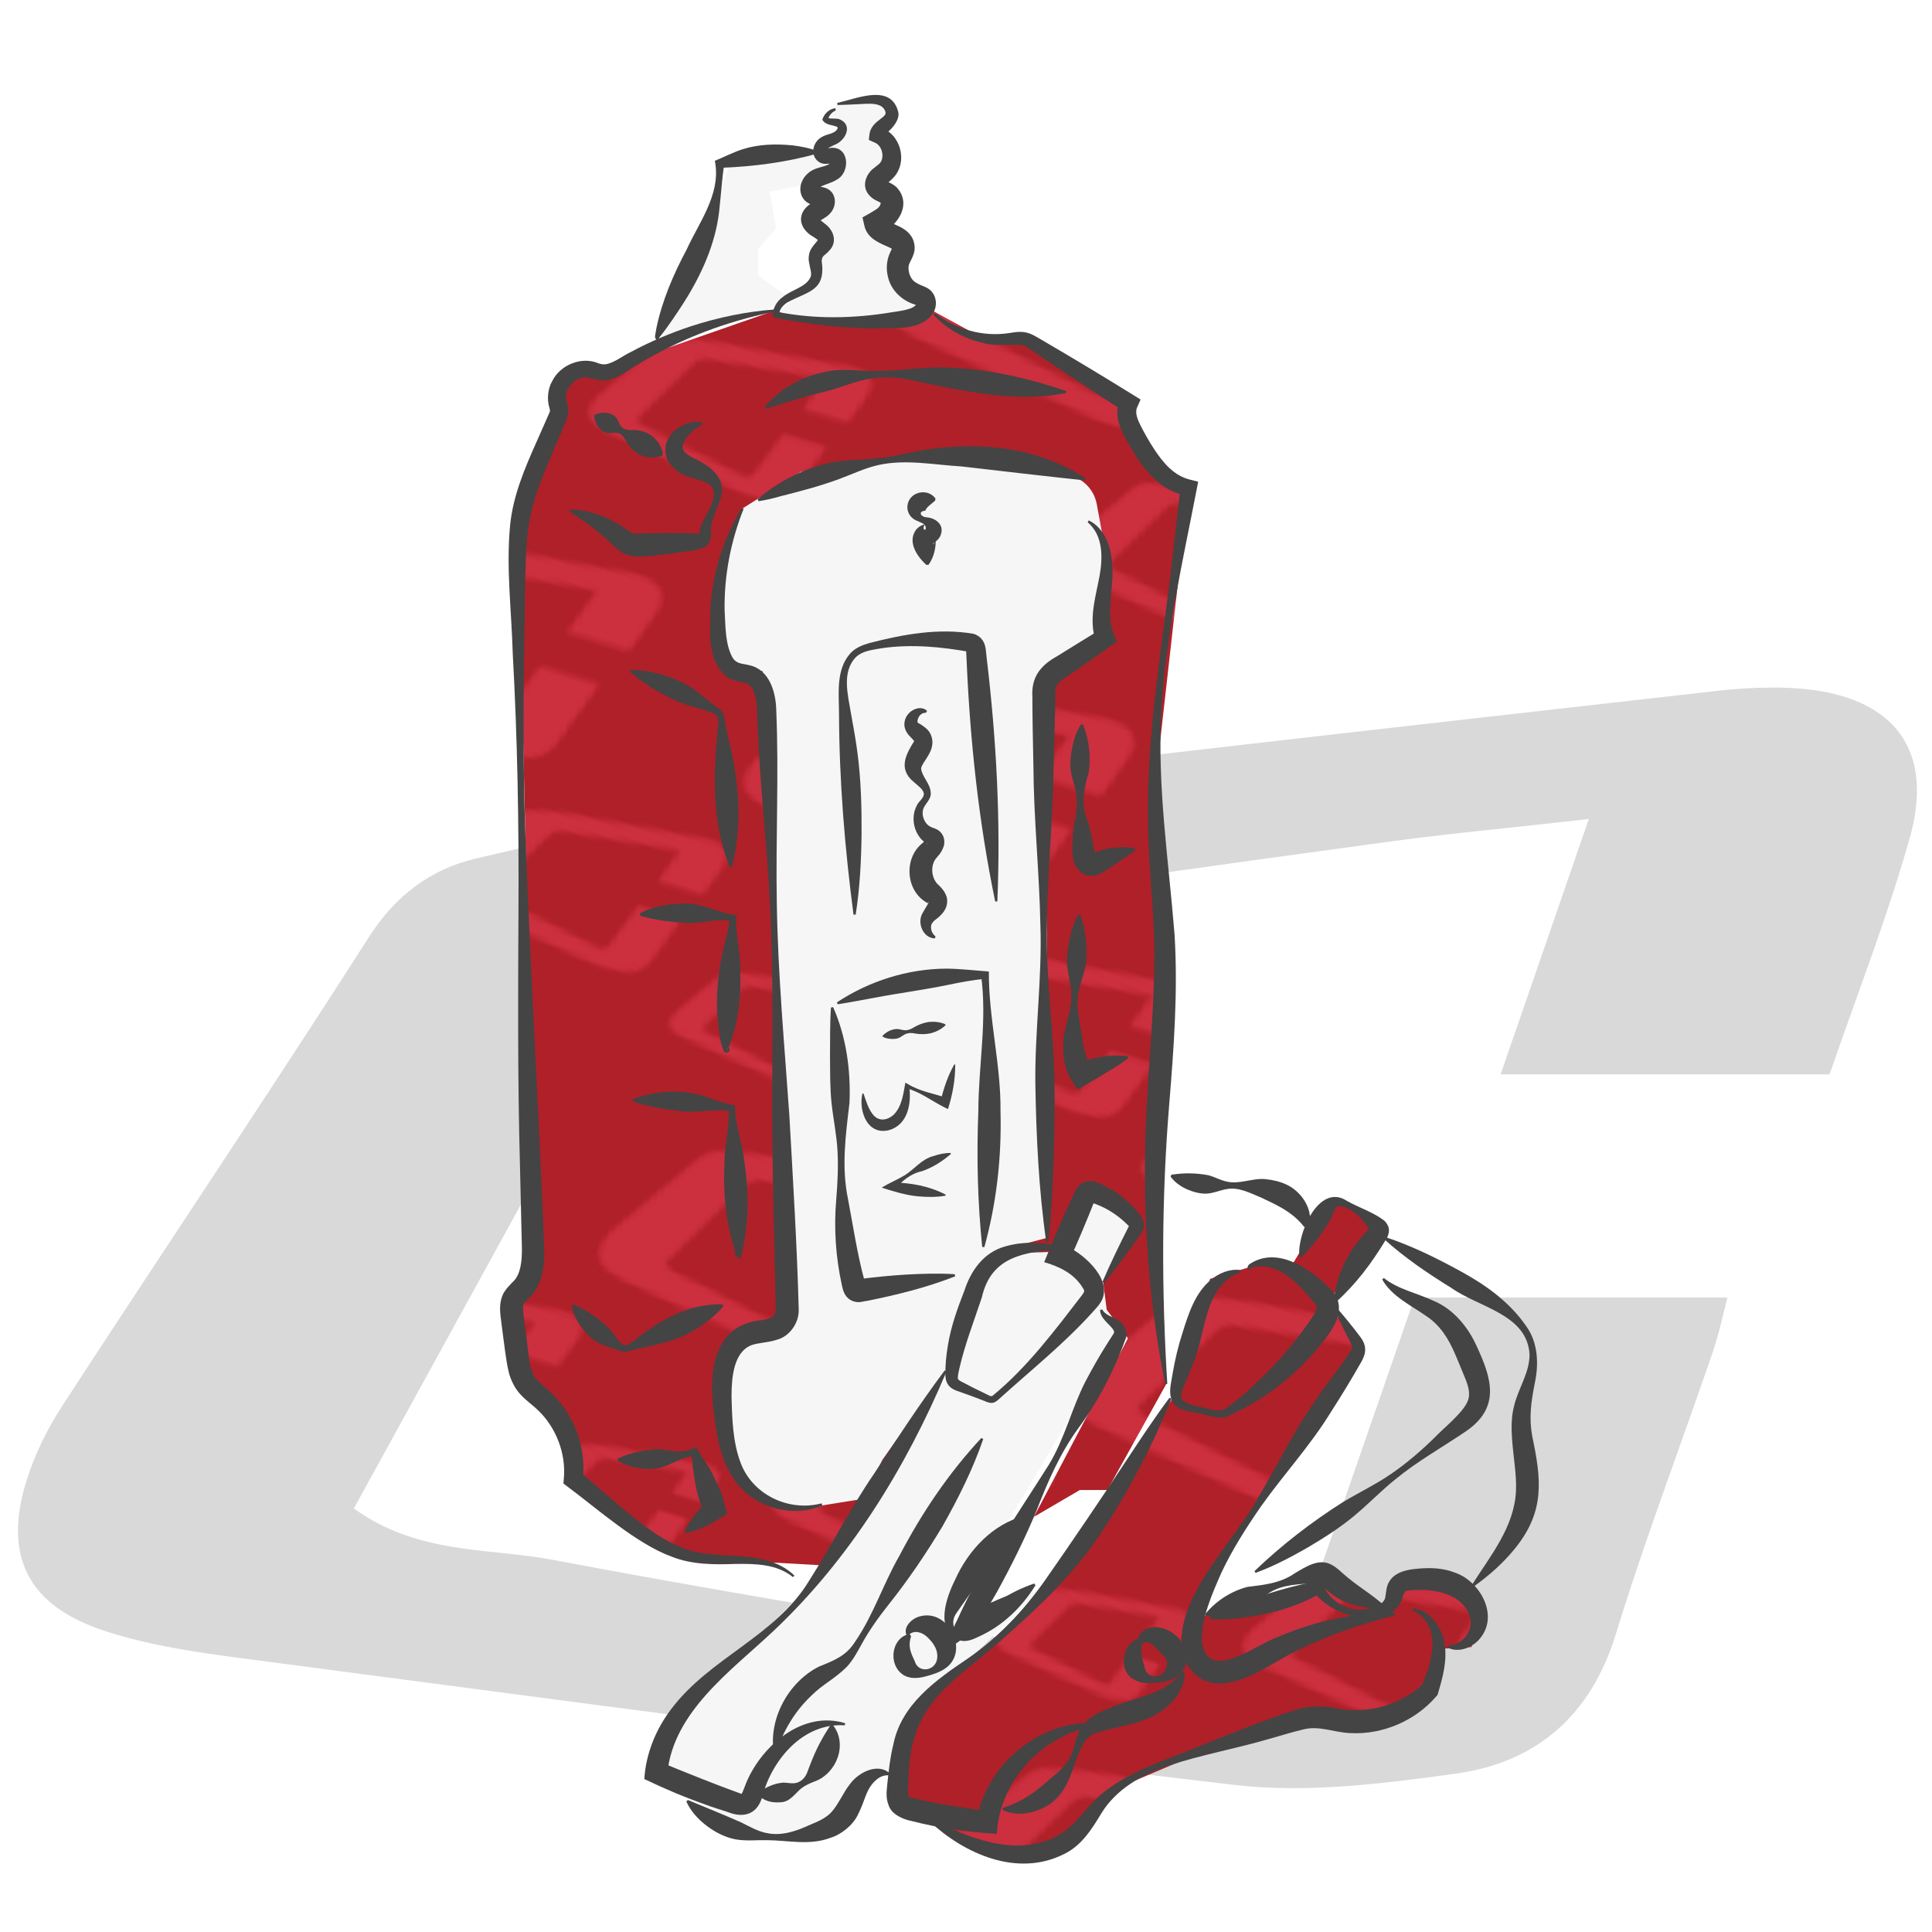 <?xml version="1.0" encoding="UTF-8"?>
<svg id="Livello_1" xmlns="http://www.w3.org/2000/svg" xmlns:xlink="http://www.w3.org/1999/xlink" viewBox="0 0 360 360">
  <defs>
    <pattern id="centauro_dorico" data-name="centauro dorico" x="0" y="0" width="100" height="100" patternTransform="translate(-3573.49 -644.78) rotate(17.07) scale(.92)" patternUnits="userSpaceOnUse" viewBox="0 0 100 100">
      <g>
        <rect width="100" height="100" fill="none"/>
        <g>
          <rect x="0" width="100" height="100" fill="#b02028"/>
          <path d="M79.33,18.54h-13.2c1.12-3.24,2.15-6.22,3.38-9.78-2.83.32-5.06.53-7.27.83-8.33,1.13-16.65,2.33-24.99,3.42-1.67.22-2.94.68-3.79,2.26-3.52,6.52-7.11,13.01-10.75,19.64,2.33,1.59,4.96,1.35,7.34,1.8,8.14,1.54,16.33,2.82,24.49,4.22,3.03.52,3.34.37,4.41-2.67,1.34-3.82,2.66-7.64,4.05-11.65h12.55c-.23.88-.39,1.67-.64,2.42-1.24,3.62-2.61,7.2-3.73,10.85-.99,3.24-3.15,5.11-6.37,5.56-2.83.4-5.77.76-8.58.44-12.77-1.49-25.5-3.21-38.25-4.88-1.78-.23-3.59-.5-5.28-1.06-3.1-1.02-4.12-3.11-3.15-6.16.32-1.01.81-2,1.4-2.89,3.92-6.03,7.94-11.99,11.81-18.05,1.05-1.65,2.48-2.69,4.23-3.1,3.73-.88,7.49-1.74,11.28-2.22,12.16-1.52,24.34-2.86,36.51-4.25,1.07-.12,2.17-.17,3.24-.09,3.78.29,5.47,2.51,4.45,6.1-.88,3.09-2.06,6.09-3.14,9.26Z" fill="#cc2f3e"/>
          <path d="M108.14,61.31h-9.58c.81-2.35,1.56-4.52,2.45-7.1-2.05.23-3.67.38-5.28.6-6.05.82-12.09,1.69-18.14,2.48-1.21.16-2.13.5-2.75,1.64-2.55,4.73-5.16,9.44-7.8,14.25,1.69,1.15,3.6.98,5.33,1.31,5.91,1.12,11.85,2.05,17.77,3.06,2.2.38,2.42.27,3.2-1.93.98-2.77,1.93-5.55,2.94-8.45h9.11c-.17.64-.28,1.21-.47,1.75-.9,2.63-1.89,5.22-2.71,7.88-.72,2.35-2.29,3.71-4.62,4.04-2.05.29-4.19.55-6.23.32-9.26-1.08-18.51-2.33-27.76-3.54-1.29-.17-2.6-.36-3.83-.77-2.25-.74-2.99-2.26-2.29-4.47.23-.73.59-1.45,1.01-2.1,2.85-4.37,5.76-8.7,8.57-13.1.76-1.2,1.8-1.95,3.07-2.25,2.71-.64,5.43-1.27,8.19-1.61,8.82-1.1,17.66-2.07,26.5-3.08.78-.09,1.57-.12,2.35-.06,2.74.21,3.97,1.82,3.23,4.43-.64,2.24-1.49,4.42-2.28,6.72Z" fill="#cc2f3e"/>
          <path d="M44.26,78.96h-6.6c.56-1.62,1.07-3.11,1.69-4.89-1.42.16-2.53.26-3.64.41-4.17.57-8.33,1.17-12.49,1.71-.83.11-1.47.34-1.89,1.13-1.76,3.26-3.56,6.5-5.38,9.82,1.17.79,2.48.68,3.67.9,4.07.77,8.16,1.41,12.25,2.11,1.52.26,1.67.19,2.2-1.33.67-1.91,1.33-3.82,2.02-5.82h6.27c-.12.44-.19.83-.32,1.21-.62,1.81-1.3,3.6-1.86,5.43-.5,1.62-1.57,2.56-3.19,2.78-1.42.2-2.89.38-4.29.22-6.38-.74-12.75-1.6-19.12-2.44-.89-.12-1.79-.25-2.64-.53-1.55-.51-2.06-1.56-1.57-3.08.16-.51.41-1,.7-1.45,1.96-3.01,3.97-6,5.9-9.02.53-.82,1.24-1.34,2.12-1.55,1.87-.44,3.74-.87,5.64-1.11,6.08-.76,12.17-1.43,18.26-2.12.54-.06,1.08-.09,1.62-.04,1.89.15,2.73,1.25,2.22,3.05-.44,1.54-1.03,3.05-1.57,4.63Z" fill="#cc2f3e"/>
        </g>
        <path d="M8.14,61.31H-1.44c.81-2.35,1.56-4.52,2.45-7.1-2.05.23-3.67.38-5.28.6-6.05.82-12.09,1.69-18.14,2.48-1.21.16-2.13.5-2.75,1.64-2.55,4.73-5.16,9.44-7.8,14.25,1.69,1.15,3.6.98,5.33,1.31,5.91,1.12,11.85,2.05,17.77,3.06,2.2.38,2.42.27,3.2-1.93.98-2.77,1.93-5.55,2.94-8.45H5.4c-.17.64-.28,1.21-.47,1.75-.9,2.63-1.89,5.22-2.71,7.88-.72,2.35-2.29,3.71-4.62,4.04-2.05.29-4.19.55-6.23.32-9.26-1.08-18.51-2.33-27.76-3.54-1.29-.17-2.6-.36-3.83-.77-2.25-.74-2.99-2.26-2.29-4.47.23-.73.59-1.45,1.01-2.1,2.85-4.37,5.76-8.7,8.57-13.1.76-1.2,1.8-1.95,3.07-2.25,2.71-.64,5.43-1.27,8.19-1.61,8.82-1.1,17.66-2.07,26.5-3.08.78-.09,1.57-.12,2.35-.06,2.74.21,3.97,1.82,3.23,4.43-.64,2.24-1.49,4.42-2.28,6.72Z" fill="#cc2f3e"/>
      </g>
    </pattern>
  </defs>
  <g id="jrtz5Z">
    <g>
      <path d="M341.78,201.45h-63.93c5.42-15.69,10.41-30.14,16.35-47.36-13.71,1.54-24.49,2.54-35.21,4-40.35,5.49-80.65,11.29-121.03,16.57-8.08,1.06-14.22,3.31-18.34,10.95-17.04,31.59-34.44,62.99-52.06,95.1,11.3,7.69,24.02,6.54,35.57,8.72,39.41,7.45,79.07,13.66,118.61,20.43,14.7,2.52,16.16,1.81,21.35-12.91,6.51-18.48,12.87-37.01,19.6-56.4h60.78c-1.12,4.27-1.87,8.07-3.11,11.71-6,17.53-12.62,34.86-18.06,52.55-4.82,15.68-15.25,24.75-30.85,26.93-13.71,1.91-27.95,3.7-41.55,2.12-61.82-7.19-123.52-15.53-185.23-23.64-8.61-1.13-17.37-2.43-25.57-5.13-15.01-4.93-19.96-15.08-15.25-29.85,1.56-4.9,3.94-9.69,6.76-14.01,18.99-29.18,38.43-58.07,57.17-87.41,5.1-7.99,11.99-13.02,20.5-15.02,18.06-4.25,36.26-8.44,54.65-10.74,58.89-7.34,117.88-13.85,176.84-20.56,5.19-.59,10.5-.83,15.7-.43,18.3,1.42,26.48,12.15,21.55,29.54-4.24,14.96-9.96,29.51-15.22,44.83Z" fill="#d9d9d9"/>
      <path d="M240.98,335.72c-3.79,0-7.53-.18-11.23-.62-51.49-5.99-103.75-12.89-154.28-19.56-10.32-1.36-20.64-2.73-30.97-4.08-8.46-1.11-17.42-2.43-25.8-5.18-15.44-5.07-20.99-15.93-16.05-31.42,1.52-4.75,3.9-9.7,6.9-14.31,7.47-11.48,15.14-23.11,22.55-34.35,11.43-17.34,23.25-35.26,34.62-53.05,5.27-8.25,12.42-13.49,21.26-15.57,19.44-4.57,36.98-8.54,54.78-10.76,47.02-5.86,94.9-11.28,141.19-16.52,11.89-1.34,23.78-2.69,35.66-4.04,5.87-.67,11.08-.81,15.93-.43,9.64.75,16.79,4.1,20.68,9.69,3.74,5.38,4.43,12.79,1.97,21.44-2.94,10.38-6.51,20.34-10.29,30.89-1.63,4.56-3.32,9.28-4.95,14.01l-.29.84h-66.58l16.28-47.15c-3.8.42-7.38.81-10.8,1.17-8.19.88-15.27,1.63-22.42,2.61-15.07,2.05-30.38,4.18-45.19,6.24-24.85,3.45-50.55,7.03-75.85,10.33-7.87,1.03-13.52,3.11-17.4,10.3-12.44,23.06-25.35,46.52-37.83,69.21-4.54,8.26-9.1,16.55-13.68,24.88,7.65,4.83,16.06,5.72,24.21,6.58,3.29.35,6.68.71,9.94,1.32,27.07,5.12,54.71,9.72,81.44,14.18,12.18,2.03,24.77,4.13,37.15,6.25,14.25,2.44,15,1.99,19.96-12.1,4.53-12.85,8.9-25.5,13.54-38.89,2-5.77,4.01-11.59,6.06-17.5l.29-.84h63.29l-.41,1.57c-.36,1.38-.68,2.71-1,4-.66,2.72-1.28,5.29-2.14,7.8-2.08,6.08-4.27,12.24-6.39,18.2-3.99,11.2-8.11,22.79-11.65,34.32-4.97,16.19-15.7,25.54-31.88,27.8-10.43,1.46-20.68,2.74-30.64,2.74ZM330.11,128.12c-3.19,0-6.57.21-10.21.62-11.89,1.35-23.78,2.7-35.66,4.04-46.29,5.24-94.16,10.65-141.17,16.52-17.68,2.21-35.15,6.16-54.52,10.71-8.18,1.93-14.82,6.8-19.73,14.48-11.38,17.81-23.2,35.74-34.64,53.08-7.41,11.24-15.08,22.86-22.54,34.33-2.88,4.42-5.16,9.16-6.61,13.71-4.57,14.34.16,23.59,14.45,28.28,8.17,2.68,17,3.98,25.35,5.07,10.32,1.36,20.65,2.72,30.97,4.08,50.53,6.67,102.77,13.57,154.24,19.56,13.14,1.53,27-.13,41.24-2.11,15.13-2.11,25.17-10.88,29.83-26.06,3.56-11.59,7.69-23.2,11.69-34.42,2.12-5.95,4.31-12.1,6.38-18.17.82-2.4,1.43-4.92,2.08-7.58.2-.81.4-1.63.61-2.48h-58.28c-1.95,5.62-3.87,11.16-5.77,16.66-4.64,13.4-9.01,26.05-13.54,38.91-5.36,15.22-7.27,16.38-22.74,13.73-12.37-2.12-24.96-4.22-37.14-6.25-26.74-4.46-54.4-9.07-81.49-14.19-3.16-.6-6.35-.93-9.74-1.29-8.79-.93-17.88-1.89-26.3-7.62l-.94-.64.55-1c4.76-8.68,9.51-17.31,14.24-25.9,12.48-22.69,25.39-46.15,37.82-69.19,4.37-8.1,10.87-10.5,19.28-11.6,25.29-3.3,50.98-6.87,75.83-10.33,14.81-2.06,30.12-4.19,45.19-6.24,7.19-.98,14.28-1.74,22.49-2.61,4-.43,8.21-.88,12.75-1.39l1.97-.22-16.43,47.58h61.29c1.54-4.46,3.13-8.9,4.67-13.19,3.76-10.51,7.32-20.43,10.24-30.73,2.27-8.02,1.73-14.52-1.62-19.33-3.45-4.95-9.96-7.94-18.83-8.63-1.7-.13-3.44-.2-5.25-.2Z" fill="#fff"/>
    </g>
  </g>
  <g>
    <path d="M144.4,57.85l-27.28,9.51-4.77,2.02-4.28-.53-3.91,3.29-.38,5.79-4.71,11.16-2.45,10.05,3.09,139.14-4.42,5.75,2.55,13.6,5.67,5.88,4.77,13.28,7.23,5.84,8.6,5.71,9.53,2.24,20.19,1.13,22.34-36.24,6.97-18.5,5.18-3.7s9.43.51,9.76-.67,5.76-10.38,5.76-10.38c0,0,6.67,6.49,7.89,6.02s-6.17,10.74-6.17,10.74l.65,5.07,3.95,5.34-17.51,33.26,8.56-5h5.13l10.96-19.75-1.77-48.22-.33-63,6.27-55.79s-7.79-6.02-7.7-5.9-3.61-9.93-3.61-9.93l-19.26-11.89-7.86-.17-10.58-5.79-11.69,2.88-12.9-.82-3.48-1.39Z" fill="#f6f6f6"/>
    <polygon points="152.4 28.4 136.19 29.95 131.67 42.92 122.48 64.48 142.62 57.85 146.95 55.42 141.27 51.35 141.27 46.44 144.62 42.5 143.41 35.74 151.22 34.14 152.4 37.61 150.98 40.77 153.89 44.65 152.11 47.35 152.13 51.31 143.41 60.06 172.6 62.3 171.76 55.25 167.53 50.19 167.99 45.17 164.47 41.8 166.49 36.91 163.24 33.83 166.49 28.4 163.5 25.19 166.49 20.83 164.39 18.82 156.02 19.39 153.78 22.26 157.07 23.39 153.16 26.19 152.4 28.4" fill="#f6f6f6"/>
  </g>
  <g>
    <g>
      <path d="M197.35,233.92c.75-1.34,6.35-13,6.35-13l6,3.01,2.04,4.28-6.17,10.74.65,5.07,2.5,4.41-32.4,54.43,17.96-7.02-16.02,15.67-7.16,7-3.88,10.93-5.86,2.18-4.42,7.9-6.36,2.25h-12.86l-9.91-8.57-6.2-3.94,5.37-10.41,12.19-11.61,13.17-13.39,18.85-29.65,6-8.75s4.45-15.18,4.64-15.68,5-5.39,5-5.92,8.35-2.37,8.35-2.37l2.19,2.42Z" fill="#f6f6f6"/>
      <path d="M134.71,105.06l3.68-10.34,10.84-6.79,23.38-3.17,25.17,3.14,2.4.94c2.19.85,3.79,2.78,4.21,5.1l1.4,7.63.1,17.34-10.86,7.82.11,103.91-6.51,1.72-5.59,3.76-4.27,8.91-1.6,7.84-.98,2.59-11.72,16.49-3.69,7.34-12.9,2.06-6.5-2.67-6.68-9.17-1.04-14.04,4.04-5.83,6.69-4.25,3.49-1.36-2.5-39.04-2.09-57.47-1.22-22.53-5.88-.4-2.53-8.18,1.04-11.36Z" fill="#f6f6f6"/>
    </g>
    <g>
      <path d="M168.13,335.72c-.72-.22,2.06-13.01,2.06-13.01l3.87-7.08,14.77-12.89,14.87-18.09,15.39-25.09,6.39-21.26,10.26-3.05h5.29l5.4-8.93,3.26-2.31,6.95,4.47-9.3,14.53,4.42,5.38.8,4.64-12.52,18.89-14.07,21.8-3.3,7.84,19.24-5.02,6.94-3.54,8.16,7.2,4.95-5.97h9.85l3.92,7.43-1.54,5.25-6.07.34-1.77,7.73-10.33,6.45-13.7-1.05-18.63,6.22-15.56,6.62-9.13,9.73-8.69,2.6-10.48-2.59-6.5-3.77-5.19-3.47Z" fill="url(#centauro_dorico)"/>
      <path d="M215.22,146.66l6.27-55.79s-7.79-6.02-7.7-5.9c.08.12-3.61-9.93-3.61-9.93l-19.26-11.89-7.86-.18-10.58-5.79-11.69,2.88-12.9-.82-3.48-1.39-27.28,9.51-4.77,2.02-4.28-.53-3.91,3.29-.38,5.79-4.71,11.16-2.45,10.05,3.09,139.14-4.42,5.75,2.55,13.6,5.67,5.88,4.77,13.28,7.23,5.84,8.6,5.71,9.53,2.24,20.19,1.13,22.34-36.24-11.72,16.49-3.69,7.34-12.9,2.06-6.5-2.67-6.68-9.17-1.04-14.04,4.04-5.83,6.69-4.24,3.49-1.36-2.5-39.04-2.09-57.47-1.22-22.53-5.88-.4-2.53-8.18,1.04-11.36,3.68-10.34,10.84-6.79,23.38-3.17,25.17,3.14,2.4.94c2.19.85,3.79,2.78,4.21,5.1l1.4,7.63.1,17.34-10.86,7.82.11,103.91-6.51,1.72-5.59,3.76-4.27,8.91-1.6,7.84,6-15.92,5.18-3.7s9.43.51,9.76-.67c.33-1.18,5.76-10.38,5.76-10.38,0,0,6.67,6.49,7.89,6.02,1.22-.48-6.17,10.74-6.17,10.74l.65,5.07,3.95,5.34-17.51,33.26,8.56-5h5.13l10.96-19.74-1.77-48.22-.33-63Z" fill="url(#centauro_dorico)"/>
    </g>
    <g>
      <path d="M155.7,20.6c-.79.33-1.32,1.07-1.42,1.79l-.11-.48c.47.34,1.59.04,2.33.34,2.56,1.13.95,4.09-1.09,4.78-.66.37-1.34.5-1.26,1.13.03.03.02-.12-.15-.25-.15-.12-.29-.09-.15-.13.13-.03.42-.14.91-.22,3.5-.38,3.78,4.54,1.14,5.93-1.03.66-2.25.85-3.05,1.35-.06.03-.22.27-.23.41-.02.06.01.08,0-.03,0-.11-.16-.35-.29-.42-.16-.09-.15-.05.07-.03.21.03.56.01,1.13.16,2.44.62,2.61,3.56.93,5.05-.41.46-1.69,1.13-1.8,1.23.02-.06.08-.21.04-.31-.01-.14-.08-.2-.06-.14.1.16.5.49.99.87,1.71,1.2,2.48,3.43.9,5.06-.8.95-1.36.85-1.42,1.92.84,5.69-2.66,5.67-6.45,7.77-.86.58-1.51,1.39-1.44,2.26l-.48-.55c7.06,1.42,14.34,1.27,21.42.1,1.47-.25,4.24-.49,4.64-1.65,0,.08.04.24.1.3.06.07.05.05-.05.01-2.49-.59-4.8-2.62-5.38-5.22-.36-1.37-.31-2.92.29-4.35.29-.65.5-1.04.49-1.13,0-.04-.01.04-.02.1.11.35.09.14-.41-.1-1.83-.83-4.16-1.61-4.75-4.06,0,0-.36-1.58-.36-1.58l1.39-.78c.98-.63,1.88-.94,2.01-1.89,0-.08,0-.05.06,0-.52-.4-1.51-.54-2.4-1.7-1.28-1.72-.26-3.88,1.14-4.87.85-.73,1.34-.83,1.5-1.96.15-1.01-.39-2.31-1.34-2.7,0,0-1.18-.54-1.18-.54l.12-1.04c.13-1.15.93-2,1.7-2.58.59-.45,1.03-.79,1.18-1.03.41-.56-.31-1.52-.95-1.76-.96-.44-2.33-.35-3.71-.26-1.39.07-2.77.13-4.17.17l-.06-.4c3.55-.73,9.98-3.71,11.37,1.66.36,1.42-1.08,3.04-1.84,3.68-.25.28-.58.55-.53.8,0,0-1.06-1.58-1.06-1.58,3.87,1.1,5.32,6.4,2.55,9.36-.52.58-1.25,1.06-1.46,1.47.11-.12.12-.61-.04-.78-.19-.23-.06-.07.34.07.38.18,1.02.38,1.75,1.06,2.9,3.14.23,7.08-2.85,8.52,0,0,1.03-2.36,1.03-2.36,0-.08-.08-.11.1.03,1.44.95,3.15,1.12,4.39,2.85.67.91.84,2.29.54,3.24-.53,1.72-1.24,1.85-.93,3.46.41,1.86,1.46,2.15,3.2,2.9,2.05.95,2.41,3.67.93,5.32-2.63,2.84-6.77,2.09-10.18,2.33-6.46-.01-12.92-.81-19.23-2.05-.28-1.56.64-3.02,1.85-3.86,1.62-1.32,4.31-1.8,5.1-3.66.3-.68-.08-1.46-.3-2.87-.13-.76.02-1.79.47-2.47.45-.71.92-1.14,1.12-1.46.22-.36.03-.19.05-.13.04.06-.25-.22-.67-.48-3.18-1.74-3.31-4.88-.1-6.59.29-.18.25-.16.34-.24.07-.06.11-.14.1-.12,0,0-.11.28.06.63.11.3.48.47.5.45-3.87-.04-4.65-4.26-1.6-6.41,1.17-.75,2.32-.78,3.29-1.25.26-.1.34-.28.37-.53,0-.03.02.07.18.18.15.11.33.07.25.06-.65.08-1.71.37-2.58-.28-1.53-1.16-1.1-3.32.22-4.33,1.1-.83,2.05-.67,2.99-1.36.32-.36.51-.61.23-.81-.89-.38-2.12-.27-2.72-1.32.33-1.14,1.33-2.01,2.41-2.14,0,0,.1.39.1.39h0Z" fill="#444"/>
      <path d="M152.4,28.6c-5.96,1.66-11.92,2.43-18.06,2.67,0,0,.61-.81.61-.81-.42,3.03-.62,5.98-.96,9.05-.72,6.03-3.3,11.69-6.48,16.73-1.41,2.18-2.98,4.56-4.59,6.57-.07-.03-.09.19-.09.23,0,.02-.01,0-.11.01-.1.03-.08.07-.06.06l.35.19c-.18.47-.75.11-.87-.25-.1-.16-.1-.46-.04-.67.06-.43.14-.85.22-1.27,1.05-5.07,3.16-9.99,5.57-14.49,2.32-5.11,6.32-10.24,5.4-16.15,0,0-.09-.51-.09-.51,1.7-.69,3.35-1.55,5.11-2.13,3.03-.98,6.28-1.05,9.42-.74,1.58.2,3.15.5,4.67,1.09l-.02.4h0Z" fill="#444"/>
      <path d="M144.43,58.05c-7.73,1.57-15.17,4.15-22.08,7.88-1.15.6-2.28,1.25-3.39,1.91-1.82,1-3.46,2.54-5.71,2.97-1.3.3-3.04-.42-4.16-.5-1.37.02-2.68.98-3.27,2.21-.45.96-.46,1.6-.15,2.63.29.74.27,2.28-.1,2.99-.44,1.11-1.85,4.37-2.33,5.54-2.01,4.77-4.06,9.43-4.76,14.54-.82,4.9-.65,18.3-.8,23.5-.21,10.56-.16,21.13.14,31.68.92,25.99,2.58,53.14,3.59,79.15.1,3.02-.21,6.44-2.45,8.94-.58.63-1.04,1.04-1.24,1.31-.2.29-.21.37-.26.73-.01,1.77.65,5.4.84,7.4.35,2.36.25,4.5,1.82,6.25.69.77,1.76,1.53,2.83,2.6,4.23,4.16,6.32,10.19,5.65,16.01l-.65-1.56c5.01,3.99,12.22,11.17,18.11,13.71,6.85,3.47,16.06,0,21.97,5.64,0,0-.27.29-.27.29-3.04-2.47-7.03-2.5-10.78-2.45-3.9.14-8.06.14-11.79-1.35-6.57-2.37-13.92-8.97-19.47-13.08,0,0-.74-.57-.74-.57l.09-1c.41-4.7-1.53-9.57-4.91-12.73-.8-.79-1.92-1.54-3.04-2.71-1.13-1.13-1.97-2.83-2.34-4.37-.57-2.48-.87-5.62-1.22-8.07-.19-1.93-.74-3.92-.02-5.91.32-1.12,1.68-2.44,2.25-3,1.17-1.25,1.49-3.52,1.46-6.02l-.37-15.8c-.43-15.24-.35-32.21-.27-47.55.09-15.85-.19-31.68-1.07-47.51-.22-7.99-1.26-15.95-.48-23.98.55-5.44,2.76-10.61,4.94-15.49,0,0,1.6-3.62,1.6-3.62l.77-1.75c.09-.22.11-.33.11-.36,0-.06-.02-.24-.09-.52-.52-1.52-.32-3.64.52-5.04,1.49-3.03,5.51-4.63,8.58-3.3.6.18.93.23,1.34.19,1.67-.28,3.17-1.57,4.83-2.35,3.54-1.91,7.28-3.47,11.09-4.74,5.09-1.65,10.35-2.75,15.64-3.13l.05.4h0Z" fill="#444"/>
      <path d="M110.91,77.22c1.32-.48,2.94-.49,3.9.58.39.53.6,1.39,1.06,1.81.46.43,1.09.55,1.81.53,2.88-.17,5.27,1.57,5.86,4.46,0,0-.2.35-.2.35-2.81.91-5.5-.32-6.77-2.92-.34-.63-.75-1.13-1.35-1.31-.59-.2-1.44.04-2.1-.04-1.4-.32-2.18-1.72-2.42-3.11,0,0,.2-.35.2-.35h0Z" fill="#444"/>
      <path d="M130.95,79.06c-1.7.83-3.55,2.56-3.77,4.23.05,1.03,1.13,1.53,1.97,2.04,3.05,1.41,6.29,3.6,5.13,7.5-.62,2.25-2.05,4.27-1.8,6.56.1.87-.27,2.15-1.28,2.61-1.73.71-3.83.79-5.65,1.08-1.16.15-2.32.29-3.48.42-1.76.19-4.46.57-6.28-.64-1.67-1.09-2.59-2.37-4.09-3.53-1.69-1.43-3.55-2.7-5.57-4.01l.11-.38c3.67.04,7.35,1.49,10.35,3.61.82.52,1.17.85,2.04.89,3.39-.09,7.54-.22,11.05,0,.26.03.4.04.39.09-.03.05-.1.22-.01.17.07-.04.16-.25.22-.51.27-1.31.93-2.47,1.47-3.49.94-1.66,2.15-4.26.3-5.53-1.84-1.06-4.67-1.1-6.34-2.81-2.97-2.46-1.9-6.47,1.36-8.03,1.2-.64,2.57-.88,3.81-.65l.05.4h0Z" fill="#444"/>
      <path d="M142.51,75.83c3.16-3.88,8.08-6.24,13.01-6.83,2.5-.22,5,.14,7.41.13,4.84.06,9.72-1.01,14.58-.57,7.3.3,14.18,1.97,21.17,4.29,0,0-.03.4-.03.4-9.7,1.81-19.17-.37-28.57-2.36-2.33-.5-4.72-.74-7.08-.47-3.53.42-6.72,2.06-10.15,2.76-2.8.71-5.59,1.56-8.35,2.43-.57.19-1.14.39-1.76.54l-.23-.33h0Z" fill="#444"/>
      <path d="M141.18,93.03c4.03-3.54,9.06-5.92,14.3-6.98,3.97-.52,7.99-.39,11.9-1.24,11.68-2.83,24.6-2.44,34.93,4.33,0,0-.13.38-.13.38-7.94-.85-15.28-1.71-23.04-2.61-5.13-.29-10.35-1.39-15.46-.26-2.54.57-4.93,1.73-7.34,2.62-3.63,1.34-7.34,2.29-11.1,3.25-1.25.36-2.53.67-3.89.87l-.18-.36h0Z" fill="#444"/>
      <path d="M174.2,58.32c3.95,3.1,8.98,4.49,13.86,3.74.81-.12,1.77-.33,2.9-.15,1.17.2,2.04.79,2.75,1.19,5.89,3.44,11.74,6.95,17.54,10.55,0,0,1.28.8,1.28.8l-.65,1.47c-.45,1.05.12,2.29.66,3.4.72,1.41,1.6,2.97,2.48,4.31,1.69,2.57,3.69,5.01,6.74,5.75,0,0,1.5.38,1.5.38l-.26,1.35c-2.65,13.69-5.81,27.36-6.6,41.31-.79,14.07,1.33,27.64,2.46,41.7.65,10.62-.13,21.11-.99,31.62-1.43,17.35-1.45,34.66-.36,52.12,0,0-.4.05-.4.05-2.76-13.74-3.92-27.83-3.76-41.9.08-13.9,2.08-27.85,1.68-41.71-.24-6.86-1.07-13.86-1.1-20.92-.28-14.1,1.79-27.99,3.62-41.91.92-6.93,1.61-13.89,2.43-20.83l1.24,1.73c-2-.31-3.91-1.24-5.43-2.53-2.23-1.88-3.76-4.13-5.16-6.55-1.51-2.62-3.41-5.76-1.88-8.94,0,0,.63,2.26.63,2.26-5.74-3.68-11.43-7.45-17.07-11.29-.72-.5-1.31-.88-1.83-1.01-2.3-.23-5.19.28-7.56-.47-3.48-.81-6.68-2.65-9.01-5.22l.27-.29h0Z" fill="#444"/>
      <path d="M138.56,94.82c-2.41,6.07-3.64,12.44-3.54,18.91.18,2.91.08,6.28,1.47,8.78.76,1.25,1.77,1.1,3.18,1.45,3.74.84,4.9,5.09,4.97,8.29.52,12.05-.12,24.13.11,36.18.2,13.14,1.42,26.25,2.33,39.36.65,11.52,1.46,24.71,1.75,36.27.07,2.44-1.72,5.02-4.15,5.6-1.5.52-3.51.54-4.7,1.01-3.3,1.31-3.66,6.08-3.67,9.44.1,4.1.22,8.55,1.67,12.39,2.16,5.94,8.88,9.25,15.11,7.63,0,0,.13.38.13.38-5.32,2.33-12.06.59-15.76-3.92-2.98-3.68-3.89-8.47-4.4-13-1.06-7.48-.44-16.79,8.99-17.61,1.75-.38,2.46-.52,2.51-2.12-.28-11.33-.61-24.62-.68-35.96,0-13.14.3-26.31-.41-39.43-.53-10.94-1.86-21.84-2.27-32.79-.09-1.49-.08-4.69-.5-6.11-.38-1.24-.75-1.97-1.86-2.29-1.07-.19-2.7-.53-3.67-1.38-3.44-3.07-2.84-8.15-2.81-12.22.36-6.68,2.36-13.38,5.87-19.04,0,0,.36.18.36.18h0Z" fill="#444"/>
      <path d="M194.96,231.5c-1.41-9.81-1.87-19.67-2.04-29.55-.11-9.86,1.28-19.73.94-29.59-.19-9.86-1.24-19.72-1.3-29.58,0,0-.14-7.4-.14-7.4-.01-1.19-.06-4.39-.05-5.55-.22-3.7,1.54-5.86,4.65-7.58,2.59-1.63,5.26-3.26,7.87-4.85,0,0-.71,2.14-.71,2.14-1.36-4.16-.04-8.22.69-12.14.63-3.46.73-7.6-2.2-10.09,0,0,.21-.34.21-.34,3.81,1.9,4.61,6.85,4.4,10.71-.18,3.55-1.02,7.39.3,10.6,0,0,.53,1.27.53,1.27-2.43,1.7-4.85,3.46-7.29,5.13-1.12.88-2.97,1.81-3.8,2.86-.62,1.09-.29,2.55-.41,4.15-.04,2.33-.21,8.67-.28,11.08-.11,9.86-1.15,19.71-1.25,29.57-.25,9.86,1.29,19.71,1.41,29.56.06,4.93-.02,9.85-.18,14.79-.16,4.93-.43,9.86-.98,14.8h-.4Z" fill="#444"/>
      <path d="M159.04,170.43c-1.62-12.34-2.66-24.92-2.7-37.37,0-3.67-.65-8.29,2.13-11.34.96-1.06,2.35-1.56,3.57-1.91,6.33-1.62,12.81-2.82,19.37-1.71.5.15,1.22.52,1.69,1.22.45.69.52,1.3.58,1.69l.21,1.91c1.77,14.96,2.59,29.93,1.95,45.04,0,0-.4.03-.4.03-3.06-14.81-4.66-29.72-5.32-44.77,0,0-.09-1.83-.09-1.83,0-.22-.05-.25.05-.09.12.17.28.2.19.15-.13-.09-.92-.19-1.47-.29-5.4-.85-11.02-1.16-16.42-.03-1.19.23-2.26.65-3.02,1.44-2.5,2.76-1.37,6.92-.81,10.27.46,2.48.9,4.96,1.23,7.46.65,4.99.79,10.03.76,15.06-.06,5.03-.31,10.07-1.1,15.07h-.4Z" fill="#444"/>
      <path d="M174.27,93.27c-.78.67-1.34,1.08-1.6,1.43-.31.37-.06.41-.4.48-1.21.17-.7,1.12.32,1.21,1.75.1,3.55,1.43,2.62,3.49-.34.74-1,1.1-1.4,1.48-.07.07.03.09.21-.09.19-.18.31-.51.32-.61.07,1.07-.21,3.02-1.3,4.56,0,0-.4.06-.4.06-1.95-1.76-3.6-4.47-1.87-6.67.54-.57,1.04-.8,1.5-.86.05.01-.06.12-.13.33-.07.18-.05.46.04.56.18.23.35-.05.33-.29-.06-.76-.87-.94-1.51-1.25-2.93-1.09-2.36-4.97.63-5.35,1.11-.12,2.03.29,2.67,1.12l-.05.4h0Z" fill="#444"/>
      <path d="M172.56,132.81c-1.01-.04-1.48.82-1.6,1.44-.03.33.1.51.19.51.3.11,1.23.74,1.67,1.2.68.68,1.05,1.85.89,2.82-.22,1.87-1.81,3.2-2.08,4.38.14,1.54,1.65,2.76,1.79,4.44.19,1.32-1.05,2.13-1.38,3.13-.27.83-.05,1.79.4,2.46.47.75,1.11.97,1.89,1.24.32.13.94.48,1.3,1.15.36.57.42,1.49.22,2.1-.47,1.34-.95,1.64-1.51,2.37-.97,1.34-.78,3.42.3,4.63.91.82,1.92,1.94,1.85,3.34-.01,1.03-.56,1.86-1.16,2.47-.69.76-1.38.97-1.76,1.74-.22.62-.06,1.63.75,2.25l-.11.38c-2.23-.03-3.46-3.01-2.21-4.88.32-.6.65-1.07.85-1.44.23-.38.15-.6.07-.41-.04.05-.02.15-.04.18-.02.03-.09-.04-.23-.14-3.91-2.24-4.27-8.27-.77-11.06.36-.29.61-.63.6-.52,0,.04,0,.4.13.56.13.19.29.21.15.09-2.35-1.33-3.19-4.69-1.98-7.03.36-.96,1.52-1.49,1.34-2.46-.16-.7-1.04-1.32-1.89-2.07-2.95-2.45-1.35-5.22.07-7.51,0-.02.06-.02.01-.1-.04-.08-.15-.22-.32-.4-.33-.37-.94-.82-1.32-1.81-.35-.99-.05-1.96.38-2.57.77-1.17,2.63-1.87,3.69-.83,0,0-.19.35-.19.35h0Z" fill="#444"/>
      <path d="M155.94,186.78c5.99-3.97,13.22-6.26,20.41-6.29,2.66.03,5.29.34,7.91.54-.06,8.7,2.26,17.3,2.17,26.02.22,8.53-.72,17.08-3.01,25.33,0,0-.4-.03-.4-.03-.87-8.48-1.05-16.86-.72-25.33.02-8.39,1.67-16.91.51-25.28,0,0,.72.67.72.67-2.33.18-4.63.65-6.89,1.11-4.54.94-9.04,1.51-13.6,2.38-2.29.41-4.57.87-6.95,1.23l-.15-.37h0Z" fill="#444"/>
      <path d="M155.24,187.66c2.46,5.56,3.31,11.81,3.05,17.84-.71,6.03-1.53,11.87-.28,17.91.94,4.92,1.72,10.25,3.04,15.07,0,0,.12.52.12.52.03.12.05.15-.01.03-.04-.11-.32-.46-.72-.59-.38-.13-.52-.07-.46-.08,2.94-.39,5.9-.68,8.86-.86,3-.16,6.01-.27,9.07-.07l.06.4c-5.3,2.09-10.75,3.42-16.29,4.55-1.01.11-1.52.48-2.75.07-1.41-.55-1.82-1.78-2.05-2.94-1.16-5.24-1.52-10.67-1.06-15.99.25-3.02.4-6.02.24-9.01-.15-2.99-.79-5.98-1.11-8.94-.31-2.95-.26-5.9-.29-8.86.03-2.96-.03-5.9.18-8.97l.39-.08h0Z" fill="#444"/>
      <path d="M164.45,193c.79-.8,1.72-1.25,2.79-1.26.51.04,1.06.26,1.55.23.5-.02.97-.22,1.42-.49.88-.55,1.83-.88,2.83-1.05.99-.09,2.01-.04,3.1.42l.04.2c-.86.81-1.79,1.22-2.75,1.49-.99.2-2,.22-3.02.02-.52-.1-1.03-.11-1.5.05-.48.15-.9.55-1.37.77-.46.21-.97.22-1.47.21-.51-.04-1.03-.11-1.58-.4l-.04-.2h0Z" fill="#444"/>
      <path d="M177.99,198.38c.02,2.83-.5,5.6-1.35,8.28,0,0-.89-.44-.89-.44-2.29-1.19-4.38-2.8-6.91-3.46,0,0,.58-.36.58-.36.42,3.02-.13,7.1-3.71,8.17-4.12,1.08-5.76-3.62-5.01-6.8,0,0,.2-.01.2-.01.47,1.38.89,2.77,1.63,3.75,1.11,1.56,2.77,1.29,3.98.21,1.52-1.49,1.81-3.82,2.19-5.98,0,0,.48.26.48.26,2.23,1.38,4.84,1.77,7.29,2.59,0,0-1.21.6-1.21.6.58-2.39,1.34-4.69,2.56-6.86,0,0,.19.05.19.05h0Z" fill="#444"/>
      <path d="M177.2,215.02c-1.66,1.4-3.36,2.51-5.39,3.21-2.14.46-3.77,1.82-5.12,3.48,0,0-.36-1.38-.36-1.38,3.44.08,6.77.65,9.88,2.27,0,0-.03.2-.03.2-1.76.31-3.46.26-5.14.12-2.27-.22-4.58-.92-6.75-1.63,1.35-.82,2.98-1.51,4.3-2.3,1.79-1.11,3.16-3.03,5.32-3.57,1.02-.34,2.08-.6,3.21-.58l.07.19h0Z" fill="#444"/>
      <path d="M198.08,232.78c-6.98.44-13.38,1.21-15.12,8.95-1.51,4.53-3.18,8.8-4.22,13.37-.12.58-.32,1.36-.24,1.81,0,.09.18.29.53.47l2.31,1.2,2.35,1.15c.53.22.89.55,1.24.37,6.46-5.28,11.64-12.22,16.71-18.8.52-.73.49-.74.02-1.48-1.61-2.56-4.31-3.82-7.09-4.64,1.7-4.22,3.54-8.5,5.47-12.61.27-.55.38-.94.89-1.53.56-.79,2.16-1.19,3-.86.96.28,1.64.66,2.5,1.09,2.23,1.18,4.2,2.85,5.77,4.81.45.45,1.27,1.86.88,2.82-.38,1.14-1.15,1.88-1.74,2.79-1.8,2.49-3.63,4.97-5.57,7.37l-.34-.21c1.51-3.51,3.21-6.98,4.92-10.38.05-.12.06-.2.05-.2-.02-.01-.04.11-.03.17.02.1-.13-.1-.41-.36-1.92-1.89-4.33-3.35-6.91-4.09-.03,0,.06.05.3,0,.25-.03.53-.23.6-.32.08-.09.06-.08.03.02-1.46,3.71-3.02,7.44-4.67,11.06,0,0-1.19-2.81-1.19-2.81,3.4,1.29,8.88,5.99,7.33,10.03-.46,1.11-1.19,1.75-1.89,2.56-5.25,5.83-11.57,10.88-17.37,16.13-.38.36-.93.82-1.57.75-.71-.08-1.02-.33-1.44-.46l-2.45-.93-2.49-.88c-.44-.18-1.06-.42-1.54-1.07-.46-.65-.53-1.36-.55-1.88,0-1.94.17-3.67.47-5.47.58-3.58,1.8-6.95,3.07-10.2,1.19-3.7,3.57-7.17,7.65-8.28,3.72-1.07,7.39-.7,10.81.14l-.04.4h0Z" fill="#444"/>
      <path d="M205.37,243.99c.76,1.28,2.17,1.34,3.37,2.31.81.57,1.39,1.91,1.09,2.94-2.19,6.09-5.14,11.78-8.98,17-3.34,4.62-5.59,9.78-7.64,15.07-2.15,5.23-4.68,10.28-7.38,15.23-1.38,2.46-2.92,4.83-4.46,7.2l-2.45-2.39c3.69-1.83,7.4-3.58,11.31-4.96,0,0,.21.34.21.34-3.05,2.8-6.34,5.25-9.69,7.65,0,0-5.5,3.93-5.5,3.93l3.05-6.32c4.64-10.3,11.14-19.55,17.14-29.06,2.94-4.82,4.25-10.49,6.8-15.48,1.31-2.49,2.7-4.94,4.22-7.32.35-.56.85-1.3,1.01-1.58.14-.22.24-.39-.09-.87-.72-1.01-2.43-2.1-2.39-3.61,0,0,.39-.07.39-.07h0Z" fill="#444"/>
      <path d="M176.37,255.56c-7.6,18.02-18.11,35.1-32.44,48.53-7.89,7.39-18.45,14.91-19.59,26.36,0,0-1.23-2.08-1.23-2.08,4.88,1.99,9.92,4.05,14.87,5.83.26.08.31.05.19.1-.11.06-.11.15.02-.03.23-.35.73-1.79.94-2.27,2.98-6.89,10.55-13.32,18.36-10.9,0,0-.08.39-.08.39-7.68-.52-13.41,6.27-15.3,13-.8,3.44-3.36,4.43-6.53,3.15-1.27-.42-2.68-.84-3.93-1.31-3.95-1.38-7.82-3.02-11.59-4.83.28-4.79,2.23-9.4,4.99-13.01,7.2-9.61,19.44-13.57,25.72-23.95,4.15-6.51,7.69-13.5,12.07-19.89,4.26-6.5,8.49-13,13.19-19.29l.35.2h0Z" fill="#444"/>
      <path d="M144.19,326.58c-1.03-6.26,2.71-13.15,8.38-16.02,2.96-1.2,5.13-2.01,6.83-4.75,3.36-4.91,5.21-10.73,8.17-15.88,4.17-7.96,9.11-15.34,15.3-21.99,0,0,.34.21.34.21-1.98,5.75-4.67,11.07-7.58,16.24-3.07,5.1-6.41,10.05-10.13,14.7-1.86,2.35-3.58,4.77-5.01,7.39-.74,1.31-1.45,2.71-2.57,3.97-2.25,2.33-4.6,3.36-6.75,5.52-3.09,2.95-5.14,6.41-6.58,10.62l-.4-.03h0Z" fill="#444"/>
      <path d="M128.14,335.39c3.5,1.45,6.54,2.69,9.91,4.16,1.57.76,3.2,1.76,5.01,2.05,2.71.52,5.42-.44,7.84-1.56,1.46-.59,2.99-1.26,4-2.35,1.35-1.47,2.17-3.61,3.5-5.28,1.54-2.12,5.14-4.02,7.39-1.97,0,0-.17.36-.17.36-.95-.05-1.65.29-2.24.76-2.09,1.75-2.08,3.79-3.51,6.55-.9,1.95-3.09,3.73-5.15,4.35-3.89,1.46-7.85.46-11.76.43-1.89-.05-3.92.2-5.9-.15-1.96-.38-3.78-1.32-5.36-2.51-1.58-1.2-2.97-2.69-3.81-4.54l.28-.29h0Z" fill="#444"/>
      <path d="M141.2,333.97c1.75-.99,2.96-1.67,4.81-1.81.81.03,1.83.29,2.64-.03.81-.3,1.42-.99,1.75-1.83,1.28-3.45,2.18-5.54,4.37-8.87,0,0,.4-.03.4-.03,2.86,3.56.74,9-3.28,10.51-.99.39-1.84.75-2.6,1.34-1.08.89-2.12,2.52-3.76,2.57-1.6.16-3.2-.18-4.38-1.47,0,0,.06-.4.06-.4h0Z" fill="#444"/>
      <path d="M169.77,304.88c-.64,2.04-.02,3.11.69,4.69.63,2.14,3.5,1.87,4.09-.15.48-1.86-.71-3.47-2.02-4.6-.89-.71-2.27-1.13-3.24-.13,0,0-.4-.04-.4-.04-.62-1.58,1.12-3.15,2.58-3.48,5.28-1.39,9.22,6.43,4.75,9.66-1.17.81-2.37,1.18-3.69,1.53-1.38.38-3.11.57-4.42-.41-2-1.47-2.14-4.66-.53-6.44.52-.56,1.23-.96,1.96-.97l.22.33h0Z" fill="#444"/>
      <path d="M192.96,295.37c-2.56,4.14-6.17,7.63-10.64,9.62-.99.49-2.22,1.01-3.39.7-4.92-1.82-2.56-8.12-.94-11.37,2.43-5.42,6.97-10.33,12.87-11.86,0,0,.21.34.21.34-4.52,5.74-8.77,11.98-12.94,17.91-1.56,2.34.78,5.44,2.84,2.54,2.9-3.88,7.15-6.63,11.73-8.18,0,0,.25.31.25.31h0Z" fill="#444"/>
      <path d="M106.82,243.05c2.65,1.17,4.76,2.56,6.71,4.55.78.87,1.64,2.39,2.59,2.97.38.22.91.03,1.49-.33,4.98-3.96,10.31-7.34,17.02-7.21,0,0,.17.36.17.36-1.96,2.3-4.25,3.87-6.67,5.16-3.1,1.59-6.57,2.16-9.95,2.91-.74.25-1.61.57-2.45.33-1.55-.58-2.81-.87-4.23-1.56-1.29-.68-2.28-1.76-3.15-2.91-.85-1.17-1.55-2.48-1.82-4.02l.31-.25h0Z" fill="#444"/>
      <path d="M117.88,204.82c4.49-1.67,9.53-1.96,14.05-.31,1.67.62,3.3,1.19,5.02,1.45-.02,3.6,1.43,7.1,1.77,10.7.88,5.73.8,11.49-.54,17.18,0,0-.2.83-.2.83-.37-.3-.77-.61-1.12-.93,0,0,.15-.37.15-.37.29.02.59.03.87.07l-.66.47c-1.89-5.52-2.53-11.28-2.22-17.07-.02-3.45,1-6.92.75-10.34,0,0,.5.57.5.57-3.01-.58-6.22.41-9.23,0-1.51-.16-3.02-.36-4.53-.65-1.52-.3-3.04-.63-4.6-1.21v-.4h0Z" fill="#444"/>
      <path d="M119.23,170.2c2.74-1.44,5.75-1.87,8.77-1.84,3.16.02,6.09,1.91,9.22,2.16-.29,3.36.81,6.74.72,10.14.21,4.92-.37,10.13-2.24,14.69-.02,0-.07-.02-.11-.01-.12-.05-.36.12-.19.15.01,0,.02.03.07.08.07.05.12.03.12.02l-.08-.39c.19-.1.44.13.43.33.07.37-.35.74-.71.58-.15-.04-.3-.16-.39-.28-.79-1.96-.83-3.84-1.09-5.87-.43-4.26.08-8.48.91-12.66.49-2.09,1.2-4.17,1.31-6.28l.5.63c-2.82-.63-5.8.52-8.61.32-1.41-.07-2.82-.21-4.24-.41-1.43-.21-2.86-.46-4.36-.95l-.04-.4h0Z" fill="#444"/>
      <path d="M117.51,124.81c4.04.07,8.06,1.29,11.48,3.4,1.68,1.13,3.1,2.61,4.8,3.72.49.31,1.02.91,1.15,1.5.34,2.56.97,4.91,1.55,7.41.9,4.86,1.43,9.77.9,14.72-.19,1.98-.44,3.97-1,5.97l-.4.03c-3.44-8.45-3.12-17.58-2.15-26.46-.03-.89.18-1.65-.73-2.07-1.72-.85-3.77-1.2-5.61-1.83-3.68-1.44-7.1-3.45-10.13-6.01,0,0,.14-.37.14-.37h0Z" fill="#444"/>
      <path d="M201.81,134.99c1.12,2.92,1.48,5.82,1.08,8.84-.85,2.96-1.54,5.73-.38,8.77.62,1.79.99,3.57,1.31,5.39.07.38.19,1.01.37,1.26.04.02-.15-.22-.44-.28-.3-.06-.46.05-.28.03.89-.3,2.2-.76,3.21-.91,1.56-.27,3.16-.36,4.76-.02l.09.39c-1.28.99-2.51,1.76-3.7,2.57-.84.49-1.9,1.37-2.85,1.82-1.09.58-2.8.44-3.74-.48-1.19-1.07-1.43-2.57-1.41-3.98-.03-1.89.07-3.77.49-5.65.3-1.51.46-2.99.28-4.47-.15-1.48-.8-2.96-1.05-4.46-.24-1.5-.04-2.99.23-4.47.31-1.48.76-2.95,1.62-4.36l.4.03h0Z" fill="#444"/>
      <path d="M201.28,170.45c.99,2.56,1.19,5.07,1.17,7.58.11,2.53-1.28,4.96-1.57,7.43-.33,2.46.31,5.07.71,7.46.25,2.21.79,4.3,1.7,6.21,0,0-2.75-.85-2.75-.85,3.03-1.23,6.29-1.9,9.58-1.47,0,0,.1.39.1.39-1.91,1.43-3.93,2.57-5.9,3.77-.88.49-2.68,1.55-3.56,2.04,0,0-1.13-1.78-1.13-1.78-1.58-2.49-1.7-5.55-1.39-8.3.41-2.56,1.48-4.93,1.39-7.53-.02-2.49-1.13-5.05-.75-7.55.26-2.49.73-4.97,1.99-7.4l.4.02h0Z" fill="#444"/>
      <path d="M115.11,271.78c2.34-1.09,4.6-1.51,7.05-1.72,1.16-.06,2.38.26,3.6.37,1.42.17,2.76-.19,4.02-.76.52,1.08,1.18,2.1,1.88,3.1,1.08,1.59,1.8,3.33,2.58,5.06.57,1.3.9,2.91,1.22,4.3-1.83,1.19-3.76,2.3-5.84,3.03-.59.2-1.17.39-1.82.51l-.25-.31c1.05-2.2,2.63-4.1,4.34-5.78,0,0-.66,2.27-.66,2.27-1.65-3.46-2-7.32-2.41-11.08,0,0,.83.44.83.44-2.55.12-4.69,1.94-7.13,2.39-1.25.17-2.51.12-3.77-.09-1.25-.23-2.49-.59-3.67-1.35l.02-.4h0Z" fill="#444"/>
      <path d="M231.15,237.07c-6.99,2.58-6.31,11.41-8.94,17.25-.57,1.57-1.39,3.36-1.96,4.84-.24.72-.27,1.23.07,1.68.99,1.03,3.15,1.24,4.58,1.63.87.16,1.76.45,2.44.35.66-.07,1.32-.52,2.02-1.06,2.11-1.54,4.02-3.37,5.86-5.19,3.07-2.96,5.89-6.25,8.34-9.74.66-.97,1.74-2.28,1.81-3.19-.02-.4-.35-.74-.7-1.17-2.89-3.39-6.5-7.44-11.37-6.3,0,0-.16.04-.16.04-.04-.04-.11.05-.15.12-.02.02,0,.05-.04,0-.02-.03-.1-.07-.14-.05-.04.01-.03.02-.02.02l.22.33c-.1.12-.37.1-.45-.04-.25-.43,0-.9.4-1.12,5-3.21,10.93.76,14.48,4.3,4.46,3.72.67,8.45-2.15,11.74-4.13,4.92-9.28,8.89-15.06,11.68-.78.39-1.7.93-2.83.97-1.11-.02-1.93-.33-2.79-.52-2.2-.71-5.59-.36-6.43-3.19-.38-1.53.12-3.08.31-4.46.45-2.63,1.06-5.23,1.89-7.76,1.09-3.45,2.31-7.38,5.33-9.81,1.51-1.24,3.52-2.04,5.4-1.76l.03.4h0Z" fill="#444"/>
      <path d="M242.12,234.18c-.5-4.17,3.61-13.86,8.85-10.42,2.16,1.23,4.7,2.02,6.76,3.53.37.23,1,1,1.05,1.67.16.72-.3,1.73-.6,2.12-2.6,4.29-5.5,8.19-9.28,11.58,0,0-.36-.18-.36-.18.1-1.74.54-3.35,1.08-4.92,1.14-3.34,3.15-6.26,5.65-8.72.09-.08.09-.1.05.09-.07.18.03.67.14.75-.85-1.73-2.81-4.08-5.01-4.74-1.86-.57-1.58.37-2.31,1.82-1.54,2.84-3.32,5.19-5.65,7.56,0,0-.37-.14-.37-.14h0Z" fill="#444"/>
      <path d="M248.94,243.53c1.62,1.84,3.12,3.7,4.6,5.67.37.53.86,1.3.84,2.32-.03.98-.43,1.72-.75,2.3-1.81,3.18-3.67,6.24-5.64,9.3-3.79,6.19-8.74,11.56-12.93,17.44-2.74,3.95-5.36,8.04-7.4,12.34-1.77,3.99-3.84,8.66-3.71,12.9,1,8.08,10.15.53,14.44-.89,6.78-2.89,14.23-4.51,21.57-4.33,0,0,.04.4.04.4-7.01,1.79-13.63,4.12-19.96,7.43-5.41,2.95-13.84,9.13-18.71,1.97-5.06-9.94,8.08-22.38,12.64-30.55,3.79-6.15,6.81-12.8,11.04-18.7,1.92-3.07,5.3-7.03,6.91-9.79.08-.2,0-.58-.23-1.07-1.08-2.11-2.17-4.32-3.11-6.55l.34-.21h0Z" fill="#444"/>
      <path d="M224.55,300.78c2.08-2.51,4.78-4.24,7.85-5.08,3.19-.39,6.18-.67,8.92-2.58,2-1.18,4.52-2.87,6.87-1.51.91.5,1.4,1.05,2.1,1.63,2.42,2.18,5.25,3.75,7.78,6.04,0,0-.13.38-.13.38-1.67.14-3.25-.02-4.85-.38-2.62-.56-5.48-2.12-7.05-4.38-2.75.29-5.94.16-8.52,1.35-1.39.63-2.59,1.76-3.89,2.56-1.31.8-2.75,1.23-4.21,1.65-1.48.39-3,.7-4.7.69l-.18-.36h0Z" fill="#444"/>
      <path d="M218.28,260.65c-3.48,8.61-7.75,16.84-12.85,24.61-5.06,7.83-11.99,14.32-18.93,20.43-10.03,8.74-17.17,11.84-17.24,26.69-.03.76-.16,1.91.06,2.43.05.03-.05-.03.22.1,4.74,1.17,9.78,1.96,14.64,2.59,0,0-2.22,1.73-2.22,1.73.45-2.71,1.5-5.28,2.9-7.56,4.11-6.63,11.86-11.25,19.72-10.55,0,0,0,.4,0,.4-9.98,1.39-18.34,10.11-18.83,20.19-5.34-.32-10.69-1.04-15.88-2.39-1.45-.27-3.65-1.14-4.25-2.83-.68-1.68-.36-2.91-.25-4.39.24-2.31.5-4.7,1.1-7.08,1.48-7.45,7.99-12.02,13.85-15.97,5.64-3.91,10.44-8.94,14.38-14.55,5.24-7.5,10.32-15,15.37-22.65,2.53-3.83,5.07-7.68,7.85-11.4l.35.2h0Z" fill="#444"/>
      <path d="M173.43,339.02c7.21,3.48,15.74,7.02,23.22,3.24,3.77-1.75,5.69-5.73,9.05-8.33,3.57-2.83,7.64-4.53,11.67-6.14,6.08-2.31,12.02-4.88,18.11-7.11,1.88-.66,4.27-1.6,6.21-2.15,2.14-.74,5.11-.68,7.26-.22,5.74,1.12,11.82-.47,16.15-4.49,0,0-.37.61-.37.61,2.21-4.71,4.12-11.51-1.48-14.36,0,0,.1-.39.1-.39,3.23.43,5.41,3.66,5.85,6.76.47,3.11-.4,6.24-1.26,9.12l-.08.27-.3.34c-3.88,4.48-9.93,7.08-15.9,6.77-3.2-.11-5.9-1.51-9.02-.63-1.68.38-4.39,1.22-6.12,1.7-6.18,1.82-12.63,2.95-18.72,4.98-5.04,1.67-9.78,4.36-12.56,8.87-1.76,2.9-3.65,6-6.95,7.61-8.75,4.42-18.65-.06-25.09-6.1,0,0,.22-.33.22-.33h0Z" fill="#444"/>
      <path d="M186.87,336.86c3.73-1.15,6.15-3.03,8.65-5.27,1.3-1.06,2.81-2.25,3.71-3.86,1.09-1.77,1.03-3.58,2.04-5.5,1.1-1.96,3.19-3.05,5.11-3.81,4.97-2.25,10.44-2.4,13.97-6.95,0,0,.38.11.38.11.12,2.08-1,4.15-2.47,5.66-3.48,3.74-8.72,4.16-13.22,5.42-2.87.51-3.69,3.19-4.66,5.62-1.34,4.13-2.81,7.71-7.43,9.18-1.99.68-4.28.73-6.13-.21l.04-.4h0Z" fill="#444"/>
      <path d="M213.01,305.64c-.67,2.02-.25,3.12.22,4.82.07.31.14.71.39,1.08.8,1.3,2.97.94,3.54-.35.36-.87.5-1.87-.19-2.51-.7-.71-1.75-1.88-2.37-2.32-.55-.46-1.5-.5-2.13.17,0,0-.4-.04-.4-.04-.61-1.63,1.19-3.23,2.83-3.28,4.08-.27,8,4.61,5.41,8.25-1.33,1.83-3.64,2.05-5.67,2.14-2.25.26-4.9-.8-5.18-3.36-.41-2.14,1.02-4.88,3.31-4.94,0,0,.22.33.22.33h0Z" fill="#444"/>
      <path d="M225.44,301.33c6.65-3.2,13.61-5.6,20.88-6.84,0,0,.27.76.27.76,1.13,3.48,5.54,5.53,8.99,4.37.84-.27,1.71-.68,2.15-1.18.53-.64.38-1,.56-1.91.35-3.33,3.31-4.05,6.13-4.25,2.14-.18,4.48-.12,6.72.77,4.6,1.58,8.14,7.84,4.75,12.11-1.39,1.83-4.11,2.94-6.19,1.82,0,0,.11-.38.11-.38,2.71-.03,4.53-2.54,4.19-4.89-.93-4.16-5.47-5.47-9.38-5.45-1.08.03-2.13-.02-2.77.27-.1.07-.24.36-.4.8-.69,2.81-2.88,3.99-5.55,4.11-4.41.21-8.52-1.56-11.36-5.01,0,0,1.42.53,1.42.53-4.63,2.62-9.84,3.95-15.09,4.57-1.76.19-3.53.31-5.33.21l-.08-.39h0Z" fill="#444"/>
      <path d="M233.76,292.75c5.08-4.87,10.57-9.1,16.48-12.86,2.98-1.79,6.17-3.31,9.03-5.29,2.87-1.97,5.51-4.25,8.01-6.69,1.66-1.77,5.62-4.87,6.29-7.07.36-1.07.13-2.25-.44-3.73-.58-1.34-1.34-3.33-1.92-4.63-1.26-2.98-2.81-5.53-5.52-7.3-2.74-1.93-6.4-3.64-8.14-6.78,0,0,.31-.26.31-.26,2.74,2.16,6.03,2.73,9.4,4.31,3.55,1.5,6.3,4.85,7.83,8.25,2.94,6.25,4.53,11.62-2.02,16.06-4.38,2.96-8.96,5.52-13.04,8.87-2.72,2.18-5.17,4.75-7.88,6.98-2.71,2.23-5.68,4.09-8.69,5.87-3.05,1.73-6.15,3.37-9.5,4.6l-.22-.34h0Z" fill="#444"/>
      <path d="M258.02,230.47c5.03,1.66,9.66,3.95,14.25,6.47,4.67,2.56,9.08,5.72,12.16,10.23,2.19,3.06,2.31,7.07,1.55,10.59-.68,3.42-1.09,6.3-.5,9.71,1.72,8.18,2.46,14.06-3.14,21.01-2.29,2.85-4.96,5.17-7.83,7.21l-.29-.28c3.53-5.58,7.93-10.84,8.26-17.56.15-3-.5-6.34-.75-9.98-.11-1.82-.12-3.74.33-5.62.77-3.5,2.95-6.33,2.95-9.85-.4-7.5-9.45-8.78-14.52-12.38-4.46-2.75-8.74-5.65-12.67-9.2,0,0,.2-.35.2-.35h0Z" fill="#444"/>
      <path d="M218.26,218.89c2.48-.37,4.55-.33,6.88.09,1.07.27,2.2.91,3.36,1.17,2.45.62,4.83-.69,7.35-.43,1.31.14,2.64.43,3.89,1.02,2.48,1.16,4.56,3.95,4.36,6.77,0,0-.8-.63-.8-.63.45.2.91.4,1.36.68v.4c-.54.29-1.06.49-1.6.7l-.6-.71c-2.19-2.4-4.62-3.43-7.38-4.76-1.99-.81-4.3-2.1-6.61-1.6-1.17.2-2.39.77-3.64.82-1.25.05-2.5-.31-3.65-.8-1.15-.53-2.23-1.24-3.06-2.36l.15-.37h0Z" fill="#444"/>
    </g>
  </g>
</svg>